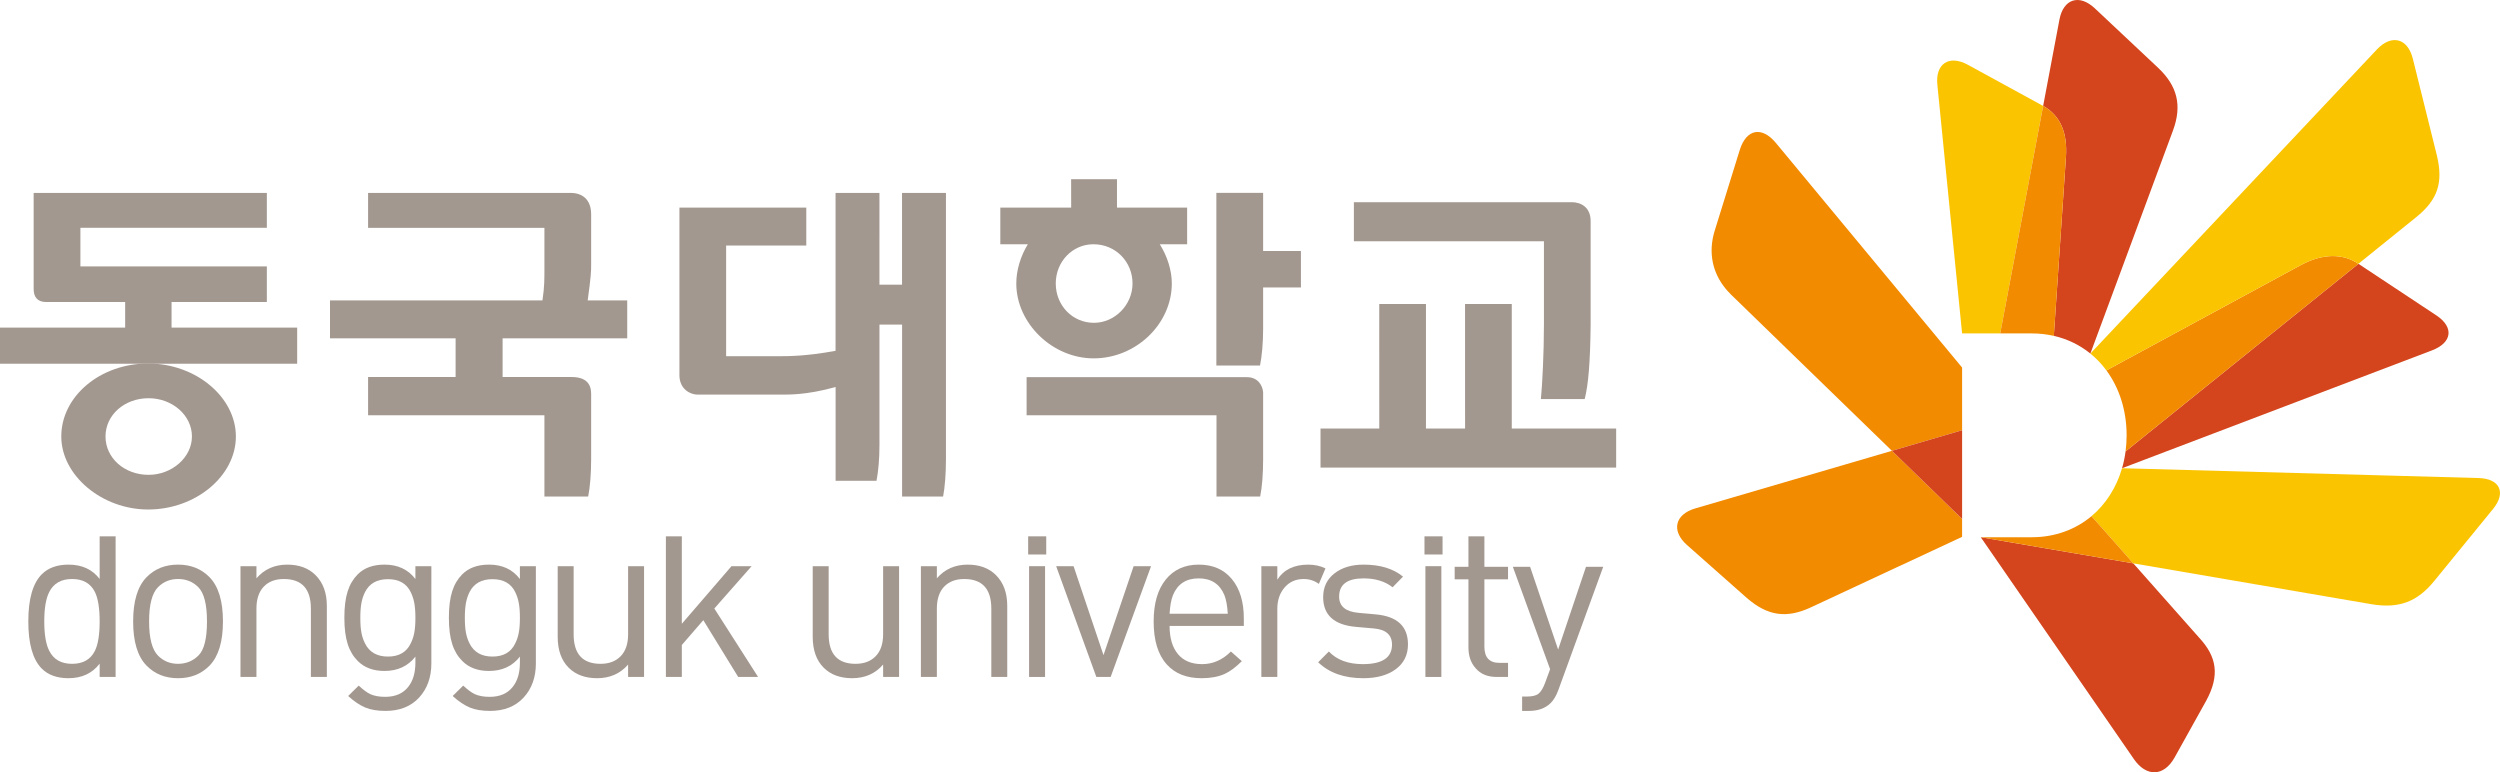 <?xml version="1.0" encoding="utf-8"?>
<!-- Generator: Adobe Illustrator 16.0.0, SVG Export Plug-In . SVG Version: 6.00 Build 0)  -->
<!DOCTYPE svg PUBLIC "-//W3C//DTD SVG 1.1//EN" "http://www.w3.org/Graphics/SVG/1.1/DTD/svg11.dtd">
<svg version="1.1" id="레이어_1" xmlns="http://www.w3.org/2000/svg" xmlns:xlink="http://www.w3.org/1999/xlink" x="0px"
	 y="0px" width="465.534px" height="143.811px" viewBox="0 0 465.534 143.811" enable-background="new 0 0 465.534 143.811"
	 xml:space="preserve">
<g>
	<g>
		<path fill="#F38B00" d="M352.302,83.947L315.692,94.67c-3.819,1.115-4.521,4.187-1.556,6.817l11.159,9.874
			c3.941,3.411,7.467,3.816,11.954,1.719l28.12-13.111v-3.34L352.302,83.947z"/>
		<path fill="#F38B00" d="M365.37,68.442l-34.687-41.84c-2.608-3.127-5.479-2.6-6.712,1.307l-4.676,15.066
			c-1.171,3.778-0.719,8.188,3.04,11.877l29.966,29.095l13.068-3.83V68.442z"/>
		<polygon fill="#D4451D" points="365.37,80.117 352.302,83.947 365.37,96.629 		"/>
		<path fill="#D4451D" d="M368.847,100.041l28.534,41.342c2.252,3.25,5.512,3.342,7.579-0.363l5.874-10.552
			c2.568-4.737,1.939-8.184-1.277-11.673l-12.306-13.889L368.847,100.041z"/>
		<path fill="#FBC400" d="M397.251,104.906l44.356,7.608c5.207,0.87,8.579-0.515,11.696-4.343l10.928-13.383
			c2.5-3.061,1.295-5.66-2.693-5.771l-66.385-1.827c-1.045,3.593-3.015,6.682-5.686,8.923L397.251,104.906z"/>
		<path fill="#D4451D" d="M452.835,65.258c3.777-1.422,4.202-4.299,0.851-6.527l-14.517-9.608l-43.358,34.932
			c-0.144,1.082-0.361,2.131-0.657,3.136L452.835,65.258z"/>
		<path fill="#F38B00" d="M439.169,49.123c-2.895-1.967-6.672-1.943-10.705,0.229l-36.222,19.622
			c2.4,3.256,3.763,7.448,3.763,12.089c0,1.021-0.066,2.021-0.194,2.992L439.169,49.123z"/>
		<path fill="#FBC400" d="M428.464,49.352c4.033-2.171,7.811-2.196,10.705-0.229l10.725-8.655c4.098-3.291,5.08-6.472,3.896-11.483
			l-4.491-18.062c-0.955-3.823-3.956-4.599-6.682-1.721L389.255,65.84c1.121,0.908,2.121,1.958,2.987,3.134L428.464,49.352z"/>
		<path fill="#D4451D" d="M404.643,24.295c1.708-4.625,0.828-8.278-2.767-11.665L390.078,1.547
			c-2.887-2.714-5.854-1.763-6.583,2.105l-3.035,16.072c3.374,1.886,4.512,5.211,4.259,9.398l-2.267,33.42
			c2.572,0.59,4.869,1.727,6.803,3.297L404.643,24.295z"/>
		<path fill="#FBC400" d="M366.433,12.057c-3.518-1.911-6.069-0.173-5.669,3.744l4.606,46.287h7.098l7.992-42.362L366.433,12.057z"
			/>
		<path fill="#F38B00" d="M384.719,29.123c0.253-4.187-0.885-7.512-4.259-9.398l-7.992,42.362h5.867c1.438,0,2.815,0.16,4.117,0.456
			L384.719,29.123z"/>
		<path fill="#F38B00" d="M389.468,96.113c-2.95,2.471-6.76,3.928-11.133,3.928h-9.488l28.404,4.865L389.468,96.113z"/>
	</g>
	<g>
		<path fill="#A39890" d="M21.531,126.058h-2.975v-2.474c-1.382,1.805-3.318,2.707-5.81,2.707c-2.131,0-3.792-0.601-4.984-1.804
			c-1.659-1.68-2.49-4.603-2.49-8.771s0.834-7.092,2.501-8.771c1.192-1.202,2.858-1.804,4.994-1.804c2.5,0,4.431,0.889,5.789,2.67
			v-7.941h2.975V126.058z M18.556,115.716c0-2.437-0.288-4.256-0.874-5.461c-0.806-1.624-2.228-2.435-4.257-2.435
			c-2.034,0-3.452,0.811-4.262,2.435c-0.614,1.205-0.919,3.024-0.919,5.461c0,2.435,0.305,4.256,0.919,5.461
			c0.81,1.623,2.228,2.435,4.262,2.435c2.03,0,3.452-0.812,4.257-2.435C18.268,119.972,18.556,118.15,18.556,115.716z"/>
		<path fill="#A39890" d="M41.517,115.716c0,3.777-0.831,6.519-2.495,8.226c-1.527,1.568-3.482,2.35-5.87,2.35
			c-2.382,0-4.336-0.781-5.864-2.35c-1.665-1.707-2.495-4.448-2.495-8.226s0.831-6.52,2.495-8.228
			c1.527-1.564,3.482-2.348,5.864-2.348c2.388,0,4.343,0.783,5.87,2.348C40.686,109.196,41.517,111.938,41.517,115.716z
			 M38.543,115.716c0-3.163-0.542-5.292-1.627-6.384c-1.004-1.008-2.258-1.512-3.765-1.512c-1.473,0-2.711,0.504-3.717,1.512
			c-1.113,1.119-1.67,3.248-1.67,6.384c0,3.138,0.557,5.265,1.67,6.382c1.006,1.008,2.245,1.514,3.717,1.514
			c1.506,0,2.783-0.525,3.827-1.574C38.023,120.986,38.543,118.879,38.543,115.716z"/>
		<path fill="#A39890" d="M60.864,126.058H57.89v-12.731c0-3.67-1.685-5.506-5.05-5.506c-1.585,0-2.829,0.477-3.734,1.429
			c-0.902,0.953-1.352,2.313-1.352,4.077v12.731H44.78V105.43h2.973v2.255c1.469-1.696,3.386-2.544,5.742-2.544
			c2.19,0,3.941,0.644,5.243,1.932c1.416,1.4,2.126,3.318,2.126,5.753V126.058z"/>
		<path fill="#A39890" d="M80.326,123.531c0,2.598-0.769,4.723-2.288,6.375c-1.531,1.65-3.612,2.477-6.252,2.477
			c-1.499,0-2.753-0.213-3.766-0.629c-1.013-0.424-2.079-1.139-3.187-2.15l1.96-1.934c0.834,0.766,1.544,1.293,2.13,1.578
			c0.751,0.342,1.684,0.514,2.796,0.514c1.893,0,3.322-0.619,4.297-1.855c0.889-1.121,1.337-2.625,1.337-4.506v-1.126
			c-1.392,1.778-3.314,2.669-5.759,2.669c-2.084,0-3.743-0.618-4.965-1.848c-1.67-1.678-2.505-4.017-2.505-8.074
			c0-4.059,0.833-6.397,2.497-8.077c1.19-1.202,2.855-1.804,4.988-1.804c2.469,0,4.38,0.895,5.744,2.68v-2.391h2.972V123.531z
			 M77.354,115.057c0-2.354-0.294-3.604-0.881-4.81c-0.781-1.597-2.19-2.396-4.224-2.396c-2.042,0-3.463,0.799-4.273,2.396
			c-0.589,1.206-0.879,2.456-0.879,4.81s0.29,3.592,0.879,4.766c0.81,1.625,2.231,2.439,4.273,2.439
			c2.034,0,3.442-0.814,4.224-2.439C77.06,118.648,77.354,117.41,77.354,115.057z"/>
		<path fill="#A39890" d="M99.787,123.531c0,2.598-0.763,4.723-2.292,6.375c-1.527,1.65-3.608,2.477-6.25,2.477
			c-1.497,0-2.753-0.213-3.764-0.629c-1.015-0.424-2.077-1.139-3.188-2.15l1.964-1.934c0.832,0.766,1.542,1.293,2.126,1.578
			c0.755,0.342,1.687,0.514,2.798,0.514c1.893,0,3.326-0.619,4.295-1.855c0.895-1.121,1.337-2.625,1.337-4.506v-1.126
			c-1.39,1.778-3.309,2.669-5.757,2.669c-2.084,0-3.742-0.618-4.964-1.848c-1.668-1.678-2.504-4.017-2.504-8.074
			c0-4.059,0.831-6.397,2.493-8.077c1.194-1.202,2.858-1.804,4.992-1.804c2.469,0,4.38,0.895,5.74,2.68v-2.391h2.973V123.531z
			 M96.814,115.057c0-2.354-0.294-3.604-0.877-4.81c-0.782-1.597-2.19-2.396-4.228-2.396c-2.04,0-3.459,0.799-4.271,2.396
			c-0.586,1.206-0.877,2.456-0.877,4.81s0.292,3.592,0.877,4.766c0.812,1.625,2.231,2.439,4.271,2.439
			c2.037,0,3.446-0.814,4.228-2.439C96.52,118.648,96.814,117.41,96.814,115.057z"/>
		<path fill="#A39890" d="M119.933,126.058h-2.972v-2.307c-1.469,1.694-3.391,2.54-5.766,2.54c-2.215,0-3.972-0.643-5.269-1.926
			c-1.386-1.369-2.075-3.294-2.075-5.779V105.43h2.97v12.696c0,3.655,1.672,5.485,5.011,5.485c1.582,0,2.838-0.477,3.753-1.424
			c0.917-0.951,1.376-2.305,1.376-4.062V105.43h2.972V126.058z"/>
		<path fill="#A39890" d="M141.168,126.058h-3.706l-6.497-10.571l-3.998,4.615v5.956h-2.969V99.869h2.969v16.287l9.246-10.727h3.75
			l-6.945,7.883L141.168,126.058z"/>
		<path fill="#A39890" d="M167.421,126.058h-2.972v-2.307c-1.465,1.694-3.386,2.54-5.768,2.54c-2.212,0-3.968-0.643-5.271-1.926
			c-1.382-1.369-2.072-3.294-2.072-5.779V105.43h2.972v12.696c0,3.655,1.668,5.485,5.005,5.485c1.585,0,2.838-0.477,3.755-1.424
			c0.917-0.951,1.378-2.305,1.378-4.062V105.43h2.972V126.058z"/>
		<path fill="#A39890" d="M187.564,126.058h-2.968v-12.731c0-3.67-1.688-5.506-5.051-5.506c-1.586,0-2.83,0.477-3.738,1.429
			c-0.901,0.953-1.35,2.313-1.35,4.077v12.731h-2.974V105.43h2.974v2.255c1.465-1.696,3.382-2.544,5.743-2.544
			c2.19,0,3.938,0.644,5.241,1.932c1.416,1.4,2.122,3.318,2.122,5.753V126.058z"/>
		<path fill="#A39890" d="M194.823,103.254h-3.366v-3.381h3.366V103.254z M194.604,126.058h-2.974V105.43h2.974V126.058z"/>
		<path fill="#A39890" d="M214.342,105.43l-7.526,20.628h-2.663l-7.481-20.628h3.242l5.572,16.561l5.612-16.561H214.342z"/>
		<path fill="#A39890" d="M231.617,116.56h-13.823c0,2.261,0.52,4.009,1.563,5.25c1.04,1.241,2.533,1.86,4.479,1.86
			c2.023,0,3.814-0.783,5.37-2.354l2.039,1.798c-1.108,1.115-2.173,1.909-3.199,2.384c-1.195,0.529-2.619,0.793-4.282,0.793
			c-2.802,0-4.962-0.854-6.487-2.561c-1.634-1.789-2.451-4.459-2.451-8.015c0-3.329,0.747-5.925,2.244-7.784
			c1.495-1.861,3.546-2.791,6.152-2.791c2.633,0,4.69,0.9,6.173,2.696c1.483,1.798,2.224,4.243,2.224,7.333V116.56z
			 M228.625,114.289c-0.083-1.464-0.29-2.618-0.623-3.462c-0.862-2.083-2.459-3.124-4.793-3.124c-2.333,0-3.93,1.041-4.79,3.124
			c-0.333,0.844-0.543,1.998-0.625,3.462H228.625z"/>
		<path fill="#A39890" d="M245.592,108.731c-0.834-0.606-1.773-0.911-2.822-0.911c-1.473,0-2.659,0.525-3.562,1.576
			c-0.903,1.051-1.352,2.376-1.352,3.971v12.69h-2.976V105.43h2.976v2.507c1.191-1.864,3.106-2.796,5.745-2.796
			c1.203,0,2.276,0.233,3.22,0.702L245.592,108.731z"/>
		<path fill="#A39890" d="M262.184,119.99c0,1.963-0.757,3.503-2.269,4.621c-1.511,1.119-3.527,1.68-6.051,1.68
			c-3.552,0-6.352-0.988-8.402-2.966l1.988-2.009c1.488,1.57,3.601,2.354,6.337,2.354c3.613,0,5.425-1.211,5.425-3.635
			c0-1.811-1.128-2.814-3.389-3.009l-3.354-0.294c-4.051-0.363-6.078-2.213-6.078-5.543c0-1.85,0.7-3.318,2.096-4.412
			c1.401-1.091,3.207-1.637,5.423-1.637c3.102,0,5.546,0.746,7.35,2.236l-1.941,1.983c-1.402-1.105-3.208-1.657-5.408-1.657
			c-3.033,0-4.546,1.132-4.546,3.394c0,1.785,1.185,2.792,3.556,3.015l3.27,0.294C260.184,114.769,262.184,116.631,262.184,119.99z"
			/>
		<path fill="#A39890" d="M268.622,103.254h-3.365v-3.381h3.365V103.254z M268.401,126.058h-2.971V105.43h2.971V126.058z"/>
		<path fill="#A39890" d="M280.817,126.058h-2.126c-1.693,0-3-0.544-3.911-1.634c-0.889-0.977-1.336-2.275-1.336-3.895v-12.65
			h-2.564v-2.332h2.564v-5.674h2.972v5.674h4.401v2.332h-4.401v12.547c0,2.007,0.938,3.011,2.806,3.011h1.596V126.058z"/>
		<path fill="#A39890" d="M298.541,105.547l-8.367,22.978c-0.392,1.061-0.875,1.872-1.457,2.431
			c-0.994,0.951-2.329,1.428-3.992,1.428h-1.286v-2.68h0.913c0.998,0,1.718-0.182,2.162-0.546c0.44-0.365,0.846-1.036,1.209-2.013
			l0.928-2.531l-6.938-19.066h3.214l5.22,15.406l5.185-15.406H298.541z"/>
		<path fill="#A39890" d="M27.589,67.688c-8.922,0-16.178,6.098-16.178,13.592c0,7.242,7.559,13.598,16.178,13.598
			c8.845,0,16.328-6.227,16.338-13.598C43.917,73.913,36.434,67.688,27.589,67.688z M27.661,88.42c-4.493,0-8.014-3.137-8.014-7.141
			c0-3.998,3.521-7.125,8.014-7.125c4.452,0,8.081,3.195,8.081,7.125C35.741,85.153,32.037,88.42,27.661,88.42z"/>
		<path fill="#A39890" d="M55.337,67.736v-6.732H31.945v-4.766h17.748v-6.635h-34.72v-7.177h34.72v-6.5H6.265
			c0,0.266,0,17.862,0,17.862c0,1.456,0.642,2.451,2.318,2.451h14.72v4.766H0v6.732H55.337z"/>
		<path fill="#A39890" d="M163.218,89.529c0.35-1.801,0.55-4.086,0.55-6.658v-22.42h4.214c0,0,0,31.741,0,32.01
			c0.261,0,7.392,0,7.606,0c0.013-0.082,0.033,0,0.033,0c0.342-1.787,0.529-4.301,0.529-6.896v-49.64h-8.178v17.089h-4.205V35.925
			h-8.177c0,0.269,0,29.401,0,29.401c-5.651,1.052-9.097,0.988-10.046,1h-10.329V45.72h14.927v-7.059h-23.625
			c0,0.266,0,31.195,0,31.195c0,2.64,2.065,3.627,3.365,3.627h15.662c1.166-0.017,4.527,0.122,10.056-1.414c0,0,0,17.194,0,17.46
			H163.218z"/>
		<path fill="#A39890" d="M242.251,53.53v-6.796h-7.039V35.917h-8.711v32.146h8.135c0.354-1.768,0.576-4.234,0.576-6.815V53.53
			H242.251z"/>
		<path fill="#A39890" d="M221.061,45.484c0-0.258,0-6.569,0-6.823c-0.27,0-13.063,0-13.063,0s0-5.03,0-5.288
			c-0.262,0-8.288,0-8.54,0c0,0.258,0.009,5.288,0.009,5.288s-12.935,0-13.194,0c0,0.253,0,6.564,0,6.823h5.124
			c-1.326,2.158-2.15,4.815-2.15,7.298c0,7.432,6.729,13.951,14.407,13.951c7.883,0,14.549-6.391,14.557-13.951
			c-0.002-2.457-0.864-5.119-2.241-7.298H221.061z M203.606,45.484L203.606,45.484c4.222,0,7.287,3.346,7.287,7.298
			c0,3.974-3.287,7.33-7.182,7.33c-3.994,0-7.114-3.222-7.114-7.33C196.598,48.757,199.678,45.484,203.606,45.484z"/>
		<path fill="#A39890" d="M252.113,44.921h35.389v15.517c0,5.254-0.309,11.37-0.572,13.875h8.163
			c0.684-2.755,1.022-6.665,1.107-13.875V41.174c0-2.604-1.826-3.528-3.536-3.528h-40.551V44.921z"/>
		<path fill="#A39890" d="M281.512,56.611h-8.701l0.005,23.183h-7.283V56.611h-8.7l0.004,23.183h-10.94v7.28h55.052
			c0-0.26,0-7.021,0-7.28h-19.436V56.611z"/>
		<path fill="#A39890" d="M234.632,92.461c0.018-0.076,0.03,0,0.03,0c0.358-1.723,0.55-4.258,0.55-6.918V73.008
			c-0.13-1.281-0.998-2.776-3.019-2.776h-41.026v7.096h35.362v15.134H234.632z"/>
		<path fill="#A39890" d="M101.376,92.461V77.327H68.543c0-0.261,0-6.86,0-7.12h16.296v-7.21H61.451v-7.058h39.562
			c0.409-2.72,0.343-4.122,0.363-5.412v-8.101H68.543v-6.5h37.741c2.195,0,3.794,1.269,3.794,3.971v9.407
			c0.015,1.047-0.028,2.257-0.644,6.635c0,0,7.103,0,7.363,0v7.058H93.592v7.21h12.862c2.725,0,3.625,1.344,3.625,3.09v12.248
			c0,2.646-0.198,5.178-0.554,6.916c0,0-0.019-0.076-0.034,0H101.376z"/>
	</g>
</g>
</svg>
